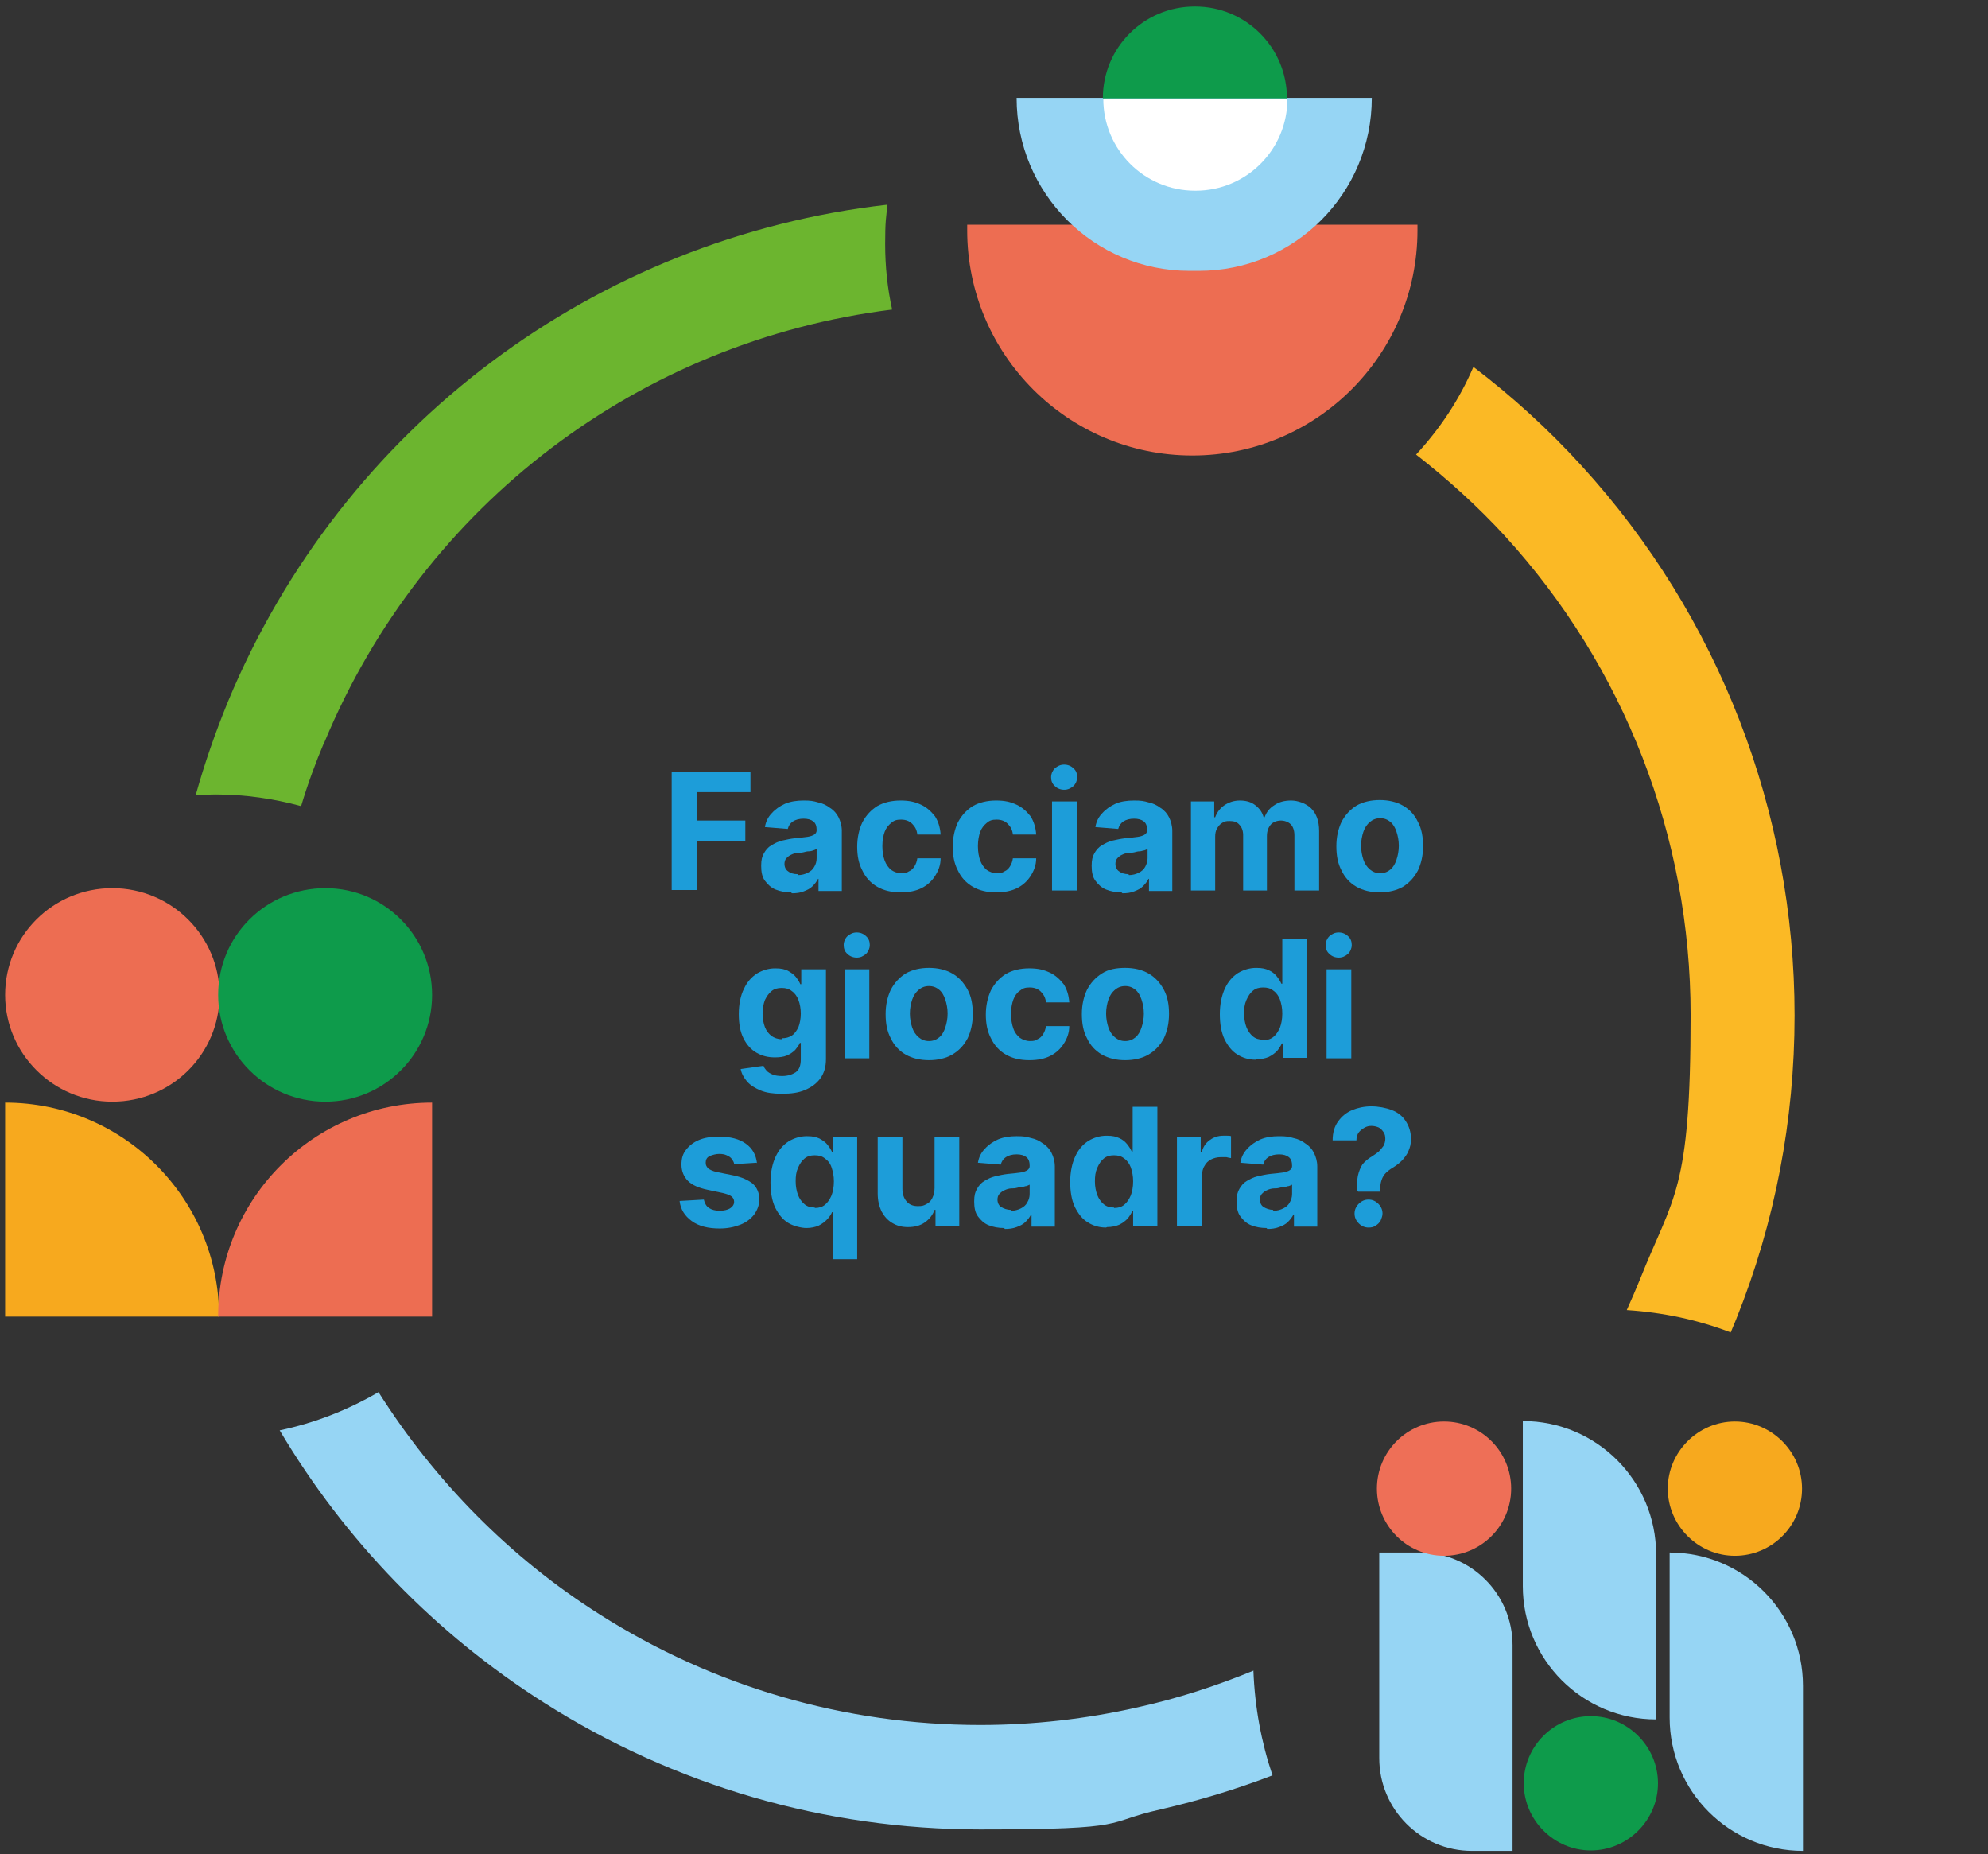 <?xml version="1.0" encoding="UTF-8"?>
<svg id="Livello_1" xmlns="http://www.w3.org/2000/svg" version="1.1" viewBox="0 0 426.5 397.7">
  <rect x="0" y="0" width="426.5" height="397.7" fill="#333333" stroke="none"/>
  <!-- Generator: Adobe Illustrator 29.7.1, SVG Export Plug-In . SVG Version: 2.1.1 Build 8)  -->
  <defs>
    <style>
      .st0 {
        fill: #ee6f57;
      }

      .st1 {
        fill: #1d9dd9;
      }

      .st2 {
        fill: #f7a91e;
      }

      .st3 {
        isolation: isolate;
      }

      .st4 {
        fill: #fff;
      }

      .st5 {
        fill: #6cb52f;
      }

      .st6 {
        fill: #0e9b4b;
      }

      .st7 {
        fill: #ed6d52;
      }

      .st8 {
        fill: #96d5f4;
      }

      .st9 {
        fill: #fbb925;
      }
    </style>
  </defs>
  <path class="st9" d="M322.8,114.9c25.7,28.1,39.9,64.6,39.9,102.8s-3.7,38.7-10.9,56.8c-.9,2.2-1.8,4.3-2.8,6.5,7.8.5,15.3,2.1,22.3,4.8.4-1,.8-1.9,1.2-2.9,8.3-20.7,12.5-42.6,12.5-65.1,0-43.7-16.2-85.6-45.7-117.9-7.1-7.8-14.9-14.9-23.2-21.2-3,7-7.2,13.3-12.3,18.8,6.8,5.3,13.2,11.1,19.1,17.5h-.1Z"/>
  <path class="st8" d="M269,358.3c-8,3.3-16.3,6-24.9,7.9-11,2.5-22.4,3.8-33.8,3.8-29,0-57.2-8.2-81.6-23.7-19.3-12.2-35.4-28.6-47.5-47.7-6.5,3.8-13.6,6.6-21.2,8.2,14,23.6,33.4,43.6,56.7,58.4,28,17.8,60.3,27.2,93.6,27.2s26.1-1.5,38.7-4.3c8.2-1.9,16.2-4.3,24-7.3-2.4-7.1-3.8-14.6-4.1-22.5h.1Z"/>
  <path class="st5" d="M69.6,159.2c21.3-51.2,67.9-86.1,121.8-92.8-1-4.5-1.5-9.2-1.5-14.1s.2-5.6.5-8.4c-62.6,7.1-116.9,47.4-141.5,106.6-2.7,6.6-5,13.2-6.9,20,1.4,0,2.8-.1,4.2-.1,6.4,0,12.5.9,18.4,2.5,1.4-4.7,3.1-9.3,5-13.8h0Z"/>
  <g class="st3">
    <g class="st3">
      <path class="st1" d="M144.1,191v-25.5h16.9v4.4h-11.5v6.1h10.4v4.4h-10.4v10.5h-5.4Z"/>
      <path class="st1" d="M169.7,191.4c-1.2,0-2.3-.2-3.3-.6-1-.4-1.7-1.1-2.3-1.9-.6-.8-.8-1.9-.8-3.2s.2-2,.6-2.7c.4-.7.9-1.3,1.6-1.7.7-.4,1.4-.8,2.3-1,.9-.2,1.8-.4,2.7-.5,1.1-.1,2-.2,2.7-.3.7-.1,1.2-.3,1.5-.5.3-.2.5-.5.5-.9h0c0-.9-.2-1.5-.7-1.9-.5-.4-1.2-.6-2.1-.6s-1.7.2-2.3.6c-.6.4-.9.9-1.1,1.6l-4.9-.4c.2-1.2.7-2.2,1.5-3,.7-.8,1.7-1.5,2.8-2,1.2-.5,2.5-.7,4-.7s2.1.1,3.1.4c1,.2,1.8.6,2.6,1.2.8.5,1.4,1.2,1.8,2,.4.8.7,1.8.7,2.9v12.9h-5v-2.6h-.1c-.3.6-.7,1.1-1.2,1.6-.5.5-1.1.8-1.9,1.1-.7.3-1.6.4-2.5.4ZM171.2,187.7c.8,0,1.5-.2,2.1-.5s1.1-.7,1.4-1.3c.3-.5.5-1.1.5-1.8v-2c-.2.1-.4.2-.7.3s-.6.2-1,.2-.7.1-1.1.2-.7.1-1,.1c-.6,0-1.2.2-1.6.4-.5.2-.8.5-1.1.8-.3.3-.4.8-.4,1.2,0,.7.3,1.3.8,1.6.5.4,1.2.6,2,.6Z"/>
      <path class="st1" d="M193.2,191.4c-2,0-3.6-.4-5-1.2-1.4-.8-2.5-2-3.2-3.5-.8-1.5-1.1-3.2-1.1-5.1s.4-3.7,1.1-5.2c.8-1.5,1.8-2.6,3.2-3.5,1.4-.8,3.1-1.2,5-1.2s3.1.3,4.4.9c1.3.6,2.2,1.5,3,2.5.7,1.1,1.1,2.4,1.2,3.9h-5c-.1-1-.5-1.7-1.1-2.3-.6-.6-1.4-.9-2.4-.9s-1.5.2-2.1.7-1.1,1.1-1.4,1.9c-.3.8-.5,1.9-.5,3.1s.2,2.3.5,3.1.8,1.5,1.4,2c.6.4,1.3.7,2.2.7s1.1-.1,1.6-.4c.5-.2.9-.6,1.2-1.1s.5-1,.6-1.7h5c0,1.5-.5,2.7-1.2,3.8-.7,1.1-1.7,2-2.9,2.6-1.2.6-2.7.9-4.4.9Z"/>
      <path class="st1" d="M213.7,191.4c-2,0-3.6-.4-5-1.2-1.4-.8-2.5-2-3.2-3.5-.8-1.5-1.1-3.2-1.1-5.1s.4-3.7,1.1-5.2c.8-1.5,1.8-2.6,3.2-3.5,1.4-.8,3.1-1.2,5-1.2s3.1.3,4.4.9c1.3.6,2.2,1.5,3,2.5.7,1.1,1.1,2.4,1.2,3.9h-5c-.1-1-.5-1.7-1.1-2.3-.6-.6-1.4-.9-2.4-.9s-1.5.2-2.1.7-1.1,1.1-1.4,1.9c-.3.8-.5,1.9-.5,3.1s.2,2.3.5,3.1.8,1.5,1.4,2c.6.4,1.3.7,2.2.7s1.1-.1,1.6-.4c.5-.2.9-.6,1.2-1.1.3-.5.5-1,.6-1.7h5c0,1.5-.5,2.7-1.2,3.8-.7,1.1-1.7,2-2.9,2.6-1.2.6-2.7.9-4.4.9Z"/>
      <path class="st1" d="M228.3,169.4c-.8,0-1.5-.3-2-.8-.6-.5-.8-1.2-.8-1.9s.3-1.4.8-1.9c.6-.5,1.2-.8,2-.8s1.5.3,2,.8c.6.5.8,1.2.8,1.9s-.3,1.4-.8,1.9c-.6.5-1.2.8-2,.8ZM225.7,191v-19.1h5.3v19.1h-5.3Z"/>
      <path class="st1" d="M240.6,191.4c-1.2,0-2.3-.2-3.3-.6s-1.7-1.1-2.3-1.9c-.6-.8-.8-1.9-.8-3.2s.2-2,.6-2.7c.4-.7.9-1.3,1.6-1.7s1.4-.8,2.3-1,1.8-.4,2.7-.5c1.1-.1,2-.2,2.7-.3s1.2-.3,1.5-.5c.3-.2.5-.5.5-.9h0c0-.9-.2-1.5-.7-1.9-.5-.4-1.2-.6-2.1-.6s-1.7.2-2.3.6c-.6.4-.9.9-1.1,1.6l-4.9-.4c.2-1.2.7-2.2,1.5-3,.7-.8,1.7-1.5,2.8-2s2.5-.7,4-.7,2.1.1,3.1.4c1,.2,1.8.6,2.6,1.2.8.5,1.4,1.2,1.8,2,.4.8.7,1.8.7,2.9v12.9h-5v-2.6h-.1c-.3.6-.7,1.1-1.2,1.6-.5.5-1.1.8-1.9,1.1-.7.3-1.6.4-2.5.4ZM242.2,187.7c.8,0,1.5-.2,2.1-.5s1.1-.7,1.4-1.3.5-1.1.5-1.8v-2c-.2.1-.4.2-.7.3-.3,0-.6.2-1,.2s-.7.1-1.1.2-.7.1-1,.1c-.6,0-1.2.2-1.6.4-.5.2-.8.5-1.1.8-.3.3-.4.8-.4,1.2,0,.7.3,1.3.8,1.6.5.4,1.2.6,2,.6Z"/>
      <path class="st1" d="M255.5,191v-19.1h5v3.4h.2c.4-1.1,1.1-2,2-2.6.9-.6,2-1,3.3-1s2.4.3,3.3,1c.9.7,1.5,1.5,1.8,2.6h.2c.4-1.1,1.1-2,2.1-2.6,1-.7,2.2-1,3.6-1s3.2.6,4.3,1.7c1.1,1.1,1.7,2.7,1.7,4.8v12.8h-5.3v-11.8c0-1.1-.3-1.9-.8-2.4s-1.3-.8-2.1-.8-1.7.3-2.2.9c-.5.6-.8,1.4-.8,2.4v11.7h-5.1v-11.9c0-.9-.3-1.7-.8-2.2-.5-.6-1.2-.8-2.1-.8s-1.1.1-1.6.4c-.5.3-.8.7-1.1,1.2-.3.5-.4,1.1-.4,1.8v11.5h-5.3Z"/>
      <path class="st1" d="M296,191.4c-1.9,0-3.6-.4-5-1.2-1.4-.8-2.5-2-3.2-3.5-.8-1.5-1.1-3.2-1.1-5.2s.4-3.7,1.1-5.2c.8-1.5,1.8-2.6,3.2-3.5,1.4-.8,3.1-1.2,5-1.2s3.6.4,5,1.2,2.5,2,3.2,3.5c.8,1.5,1.1,3.2,1.1,5.2s-.4,3.7-1.1,5.2c-.8,1.5-1.8,2.6-3.2,3.5-1.4.8-3.1,1.2-5,1.2ZM296.1,187.3c.9,0,1.6-.3,2.2-.8.6-.5,1-1.2,1.3-2.1.3-.9.5-1.9.5-3s-.2-2.1-.5-3c-.3-.9-.7-1.6-1.3-2.1-.6-.5-1.3-.8-2.2-.8s-1.6.3-2.2.8c-.6.5-1.1,1.2-1.4,2.1-.3.9-.5,1.9-.5,3s.2,2.1.5,3c.3.9.8,1.6,1.4,2.1s1.3.8,2.2.8Z"/>
    </g>
    <g class="st3">
      <path class="st1" d="M167.6,234.6c-1.7,0-3.2-.2-4.4-.7s-2.2-1.1-2.9-1.9-1.2-1.7-1.4-2.7l4.9-.7c.1.4.4.7.7,1.1.3.3.8.6,1.3.8.5.2,1.2.3,2,.3,1.2,0,2.1-.3,2.9-.8.8-.6,1.1-1.5,1.1-2.8v-3.5h-.2c-.2.5-.6,1-1,1.5-.5.5-1.1.9-1.8,1.2-.7.3-1.6.4-2.6.4-1.4,0-2.7-.3-3.9-1-1.2-.7-2.1-1.7-2.8-3.1s-1-3.1-1-5.2.4-4,1.1-5.4c.7-1.5,1.6-2.5,2.8-3.3,1.2-.7,2.5-1.1,3.9-1.1s2,.2,2.7.5c.7.4,1.3.8,1.7,1.3.4.5.8,1.1,1,1.6h.2v-3.2h5.3v19.3c0,1.6-.4,3-1.2,4.1-.8,1.1-1.9,1.9-3.3,2.5-1.4.6-3,.8-4.8.8ZM167.7,222.7c.9,0,1.6-.2,2.2-.6.6-.4,1-1,1.4-1.8.3-.8.5-1.8.5-2.9s-.2-2.1-.5-2.9c-.3-.8-.8-1.5-1.4-1.9-.6-.5-1.3-.7-2.2-.7s-1.6.2-2.2.7c-.6.5-1,1.1-1.4,1.9-.3.8-.5,1.8-.5,2.9s.2,2.1.5,2.9c.3.8.8,1.4,1.4,1.9.6.4,1.3.7,2.2.7Z"/>
      <path class="st1" d="M183.8,205.4c-.8,0-1.5-.3-2-.8-.6-.5-.8-1.2-.8-1.9s.3-1.4.8-1.9c.6-.5,1.2-.8,2-.8s1.5.3,2,.8c.6.5.8,1.2.8,1.9s-.3,1.4-.8,1.9c-.6.5-1.2.8-2,.8ZM181.2,227v-19.1h5.3v19.1h-5.3Z"/>
      <path class="st1" d="M199.3,227.4c-1.9,0-3.6-.4-5-1.2-1.4-.8-2.5-2-3.2-3.5-.8-1.5-1.1-3.2-1.1-5.2s.4-3.7,1.1-5.2c.8-1.5,1.8-2.6,3.2-3.5,1.4-.8,3.1-1.2,5-1.2s3.6.4,5,1.2c1.4.8,2.5,2,3.3,3.5.8,1.5,1.1,3.2,1.1,5.2s-.4,3.7-1.1,5.2c-.8,1.5-1.8,2.6-3.3,3.5-1.4.8-3.1,1.2-5,1.2ZM199.3,223.3c.9,0,1.6-.3,2.2-.8s1-1.2,1.3-2.1c.3-.9.5-1.9.5-3s-.2-2.1-.5-3c-.3-.9-.7-1.6-1.3-2.1-.6-.5-1.3-.8-2.2-.8s-1.6.3-2.2.8c-.6.5-1.1,1.2-1.4,2.1-.3.9-.5,1.9-.5,3s.2,2.1.5,3c.3.9.8,1.6,1.4,2.1.6.5,1.3.8,2.2.8Z"/>
      <path class="st1" d="M220.8,227.4c-2,0-3.6-.4-5-1.2-1.4-.8-2.5-2-3.2-3.5-.8-1.5-1.1-3.2-1.1-5.1s.4-3.7,1.1-5.2c.8-1.5,1.8-2.6,3.2-3.5,1.4-.8,3.1-1.2,5-1.2s3.1.3,4.4.9c1.3.6,2.2,1.5,3,2.5.7,1.1,1.1,2.4,1.2,3.9h-5c-.1-1-.5-1.7-1.1-2.3-.6-.6-1.4-.9-2.4-.9s-1.5.2-2.1.7c-.6.4-1.1,1.1-1.4,1.9-.3.8-.5,1.9-.5,3.1s.2,2.3.5,3.1c.3.9.8,1.5,1.4,2,.6.4,1.3.7,2.2.7s1.1-.1,1.6-.4c.5-.2.9-.6,1.2-1.1.3-.5.5-1,.6-1.7h5c0,1.5-.5,2.7-1.2,3.8-.7,1.1-1.7,2-2.9,2.6-1.2.6-2.7.9-4.4.9Z"/>
      <path class="st1" d="M241.4,227.4c-1.9,0-3.6-.4-5-1.2-1.4-.8-2.5-2-3.2-3.5-.8-1.5-1.1-3.2-1.1-5.2s.4-3.7,1.1-5.2c.8-1.5,1.8-2.6,3.2-3.5s3.1-1.2,5-1.2,3.6.4,5,1.2c1.4.8,2.5,2,3.3,3.5.8,1.5,1.1,3.2,1.1,5.2s-.4,3.7-1.1,5.2c-.8,1.5-1.8,2.6-3.3,3.5-1.4.8-3.1,1.2-5,1.2ZM241.4,223.3c.9,0,1.6-.3,2.2-.8.6-.5,1-1.2,1.3-2.1.3-.9.5-1.9.5-3s-.2-2.1-.5-3-.7-1.6-1.3-2.1c-.6-.5-1.3-.8-2.2-.8s-1.6.3-2.2.8c-.6.5-1.1,1.2-1.4,2.1s-.5,1.9-.5,3,.2,2.1.5,3c.3.9.8,1.6,1.4,2.1.6.5,1.3.8,2.2.8Z"/>
      <path class="st1" d="M269.4,227.3c-1.5,0-2.8-.4-3.9-1.1-1.2-.7-2.1-1.9-2.8-3.3-.7-1.5-1-3.3-1-5.4s.4-4,1.1-5.5c.7-1.5,1.6-2.5,2.8-3.3,1.2-.7,2.5-1.1,3.9-1.1s2,.2,2.7.5,1.3.8,1.7,1.3c.4.5.8,1.1,1,1.6h.2v-9.6h5.3v25.5h-5.2v-3.1h-.2c-.2.5-.6,1.1-1,1.6-.5.5-1,.9-1.8,1.3-.7.3-1.6.5-2.6.5ZM271,223.1c.9,0,1.6-.2,2.2-.7.6-.5,1-1.1,1.4-2,.3-.8.5-1.8.5-3s-.2-2.1-.5-3c-.3-.8-.8-1.5-1.4-1.9-.6-.5-1.3-.7-2.2-.7s-1.6.2-2.2.7c-.6.5-1,1.1-1.4,2s-.5,1.8-.5,2.9.2,2.1.5,2.9c.3.8.8,1.5,1.4,2,.6.5,1.3.7,2.2.7Z"/>
      <path class="st1" d="M287.2,205.4c-.8,0-1.5-.3-2-.8-.6-.5-.8-1.2-.8-1.9s.3-1.4.8-1.9c.6-.5,1.2-.8,2-.8s1.5.3,2,.8c.6.5.8,1.2.8,1.9s-.3,1.4-.8,1.9c-.6.5-1.2.8-2,.8ZM284.6,227v-19.1h5.3v19.1h-5.3Z"/>
    </g>
    <g class="st3">
      <path class="st1" d="M162.3,249.4l-4.8.3c0-.4-.3-.8-.5-1.1s-.6-.6-1.1-.8c-.4-.2-1-.3-1.6-.3s-1.5.2-2.1.5-.8.8-.8,1.4.2.8.5,1.2c.4.3,1,.6,1.9.8l3.5.7c1.9.4,3.2,1,4.2,1.8.9.8,1.4,2,1.4,3.3s-.4,2.3-1.1,3.3c-.7.9-1.7,1.7-3,2.2-1.3.5-2.7.8-4.4.8-2.5,0-4.5-.5-6-1.6s-2.4-2.5-2.6-4.3l5.2-.3c.2.8.5,1.4,1.1,1.8.6.4,1.4.6,2.3.6s1.7-.2,2.2-.5.9-.8.9-1.4c0-.5-.2-.9-.6-1.2-.4-.3-1-.5-1.8-.7l-3.3-.7c-1.9-.4-3.3-1-4.2-1.9s-1.4-2.1-1.4-3.5.3-2.3,1-3.2,1.6-1.6,2.8-2.1,2.6-.7,4.3-.7c2.4,0,4.3.5,5.7,1.5,1.4,1,2.2,2.4,2.4,4.2Z"/>
      <path class="st1" d="M178.7,270.2v-10.2h-.2c-.2.5-.6,1.1-1.1,1.6s-1,.9-1.8,1.3c-.7.3-1.6.5-2.6.5s-2.8-.4-3.9-1.1c-1.2-.7-2.1-1.9-2.8-3.3-.7-1.5-1-3.3-1-5.4s.4-4,1.1-5.5c.7-1.5,1.6-2.5,2.8-3.3,1.2-.7,2.5-1.1,3.9-1.1s2,.2,2.7.5c.7.4,1.3.8,1.7,1.3.4.5.8,1.1,1,1.6h.2v-3.2h5.2v26.2h-5.3ZM174.8,259.1c.9,0,1.6-.2,2.2-.7.6-.5,1-1.1,1.4-2,.3-.8.5-1.8.5-3s-.2-2.1-.5-3-.8-1.5-1.4-1.9c-.6-.5-1.3-.7-2.2-.7s-1.6.2-2.2.7c-.6.5-1,1.1-1.4,2s-.5,1.8-.5,2.9.2,2.1.5,2.9c.3.8.8,1.5,1.4,2s1.3.7,2.2.7Z"/>
      <path class="st1" d="M200.5,254.9v-11h5.3v19.1h-5.1v-3.5h-.2c-.4,1.1-1.1,2-2.1,2.7-1,.7-2.2,1-3.6,1s-2.4-.3-3.4-.9c-1-.6-1.7-1.4-2.3-2.5-.5-1.1-.8-2.3-.8-3.8v-12.2h5.3v11.2c0,1.1.3,2,.9,2.7.6.7,1.4,1,2.4,1s1.2-.1,1.8-.4,1-.7,1.3-1.3.5-1.3.5-2.2Z"/>
      <path class="st1" d="M215.4,263.4c-1.2,0-2.3-.2-3.3-.6-1-.4-1.7-1.1-2.3-1.9-.6-.8-.8-1.9-.8-3.2s.2-2,.6-2.7c.4-.7.9-1.3,1.6-1.7.7-.4,1.4-.8,2.3-1,.9-.2,1.8-.4,2.7-.5,1.1-.1,2-.2,2.7-.3.7-.1,1.2-.3,1.5-.5.3-.2.5-.5.5-.9h0c0-.9-.2-1.5-.7-1.9-.5-.4-1.2-.6-2.1-.6s-1.7.2-2.3.6c-.6.4-.9.9-1.1,1.6l-4.9-.4c.2-1.2.7-2.2,1.5-3,.7-.8,1.7-1.5,2.8-2,1.2-.5,2.5-.7,4-.7s2.1.1,3.1.4c1,.2,1.8.6,2.6,1.2.8.5,1.4,1.2,1.8,2,.4.8.7,1.8.7,2.9v12.9h-5v-2.6h-.1c-.3.6-.7,1.1-1.2,1.6-.5.5-1.1.8-1.9,1.1s-1.6.4-2.5.4ZM216.9,259.7c.8,0,1.5-.2,2.1-.5s1.1-.7,1.4-1.3c.3-.5.5-1.1.5-1.8v-2c-.2.1-.4.2-.7.3-.3,0-.6.2-1,.2s-.7.1-1.1.2-.7.1-1,.1c-.6,0-1.2.2-1.6.4-.5.2-.8.5-1.1.8-.3.3-.4.8-.4,1.2,0,.7.3,1.3.8,1.6s1.2.6,2,.6Z"/>
      <path class="st1" d="M237.3,263.3c-1.5,0-2.8-.4-3.9-1.1-1.2-.7-2.1-1.9-2.8-3.3-.7-1.5-1-3.3-1-5.4s.4-4,1.1-5.5c.7-1.5,1.6-2.5,2.8-3.3,1.2-.7,2.5-1.1,3.9-1.1s2,.2,2.7.5,1.3.8,1.7,1.3c.4.5.8,1.1,1,1.6h.2v-9.6h5.3v25.5h-5.2v-3.1h-.2c-.2.5-.6,1.1-1,1.6-.5.5-1,.9-1.8,1.3-.7.3-1.6.5-2.6.5ZM239,259.1c.9,0,1.6-.2,2.2-.7.6-.5,1-1.1,1.4-2,.3-.8.5-1.8.5-3s-.2-2.1-.5-3c-.3-.8-.8-1.5-1.4-1.9-.6-.5-1.3-.7-2.2-.7s-1.6.2-2.2.7c-.6.5-1,1.1-1.4,2s-.5,1.8-.5,2.9.2,2.1.5,2.9c.3.8.8,1.5,1.4,2,.6.5,1.3.7,2.2.7Z"/>
      <path class="st1" d="M252.5,263v-19.1h5.1v3.3h.2c.3-1.2.9-2.1,1.8-2.7.8-.6,1.8-.9,2.8-.9s.6,0,.9,0,.6,0,.8.1v4.7c-.2,0-.6-.1-1-.2-.4,0-.8,0-1.2,0-.8,0-1.5.2-2.1.5-.6.3-1.1.8-1.4,1.4-.4.6-.5,1.3-.5,2.1v10.8h-5.3Z"/>
      <path class="st1" d="M271.7,263.4c-1.2,0-2.3-.2-3.3-.6-1-.4-1.7-1.1-2.3-1.9-.6-.8-.8-1.9-.8-3.2s.2-2,.6-2.7c.4-.7.9-1.3,1.6-1.7.7-.4,1.4-.8,2.3-1,.9-.2,1.8-.4,2.7-.5,1.1-.1,2-.2,2.7-.3.7-.1,1.2-.3,1.5-.5.3-.2.5-.5.5-.9h0c0-.9-.2-1.5-.7-1.9-.5-.4-1.2-.6-2.1-.6s-1.7.2-2.3.6c-.6.4-.9.9-1.1,1.6l-4.9-.4c.2-1.2.7-2.2,1.5-3,.7-.8,1.7-1.5,2.8-2,1.2-.5,2.5-.7,4-.7s2.1.1,3.1.4c1,.2,1.8.6,2.6,1.2.8.5,1.4,1.2,1.8,2,.4.8.7,1.8.7,2.9v12.9h-5v-2.6h-.1c-.3.6-.7,1.1-1.2,1.6-.5.5-1.1.8-1.9,1.1s-1.6.4-2.5.4ZM273.2,259.7c.8,0,1.5-.2,2.1-.5s1.1-.7,1.4-1.3c.3-.5.5-1.1.5-1.8v-2c-.2.1-.4.2-.7.3-.3,0-.6.2-1,.2s-.7.1-1.1.2-.7.1-1,.1c-.6,0-1.2.2-1.6.4-.5.2-.8.5-1.1.8-.3.3-.4.8-.4,1.2,0,.7.3,1.3.8,1.6s1.2.6,2,.6Z"/>
      <path class="st1" d="M291.1,255.4v-.4c0-1.5.1-2.6.4-3.5.3-.9.6-1.6,1.1-2.1.5-.5,1.1-1,1.8-1.4.5-.3,1-.7,1.4-1,.4-.4.7-.8,1-1.2.2-.4.4-.9.4-1.5s-.1-1.1-.4-1.5-.6-.8-1.1-1c-.5-.2-1-.3-1.5-.3s-1,.1-1.5.4-.9.6-1.2,1-.5,1-.5,1.7h-5.1c0-1.7.4-3,1.2-4.1s1.8-1.9,3-2.4c1.2-.5,2.6-.8,4.1-.8s3.1.3,4.4.8c1.3.5,2.3,1.3,3,2.4s1.1,2.3,1.1,3.7-.2,1.8-.5,2.6-.8,1.4-1.3,2c-.6.6-1.2,1.1-2,1.6-.7.4-1.2.8-1.6,1.2-.4.4-.7.9-.9,1.5-.2.6-.3,1.2-.3,2.1v.4h-4.7ZM293.6,263.3c-.8,0-1.5-.3-2.1-.9s-.9-1.3-.9-2.1c0-.8.3-1.5.9-2.1.6-.6,1.3-.9,2.1-.9s1.5.3,2.1.9.9,1.3.9,2.1c0,.5-.2,1-.4,1.5-.3.5-.6.8-1.1,1.1-.4.3-.9.4-1.5.4Z"/>
    </g>
  </g>
  <g>
    <path class="st2" d="M1.1,236.5h0c25.4,0,45.9,20.6,45.9,45.9H1.1v-45.9h0Z"/>
    <path class="st7" d="M92.7,236.5h0v45.9h-45.9c0-25.4,20.6-45.9,45.9-45.9Z"/>
    <path class="st7" d="M24.1,190.5h0c12.7,0,23,10.3,23,22.9h0c0,12.7-10.3,22.9-23,22.9h0c-12.7,0-23-10.3-23-22.9h0c0-12.7,10.3-22.9,23-22.9Z"/>
    <path class="st6" d="M69.8,190.5h0c12.7,0,22.9,10.3,22.9,22.9h0c0,12.7-10.3,22.9-22.9,22.9h0c-12.7,0-23-10.3-23-22.9h0c0-12.7,10.3-22.9,23-22.9Z"/>
  </g>
  <g>
    <path class="st7" d="M207.4,48.2h96.7v1.2c0,26.7-21.7,48.3-48.3,48.3h0c-26.7,0-48.3-21.7-48.3-48.3v-1.2h0Z"/>
    <path class="st8" d="M218,21h76.3c0,20.5-16.6,37.1-37.1,37.1h-2c-20.5,0-37.1-16.6-37.1-37.1h0Z"/>
    <path class="st4" d="M256.4,40.9h0c-10.9,0-19.7-8.8-19.7-19.7h39.5c0,10.9-8.8,19.7-19.7,19.7h-.1Z"/>
    <path class="st6" d="M256.4,1.4h0c10.9,0,19.7,8.8,19.7,19.7h-39.5c0-10.9,8.8-19.7,19.7-19.7h0Z"/>
  </g>
  <g>
    <path class="st8" d="M295.9,333h8.7c11,0,19.9,8.9,19.9,19.9v44.1h-8.7c-11,0-19.9-8.9-19.9-19.9v-44.1h0Z"/>
    <circle class="st0" cx="309.8" cy="319.3" r="14.4"/>
    <path class="st8" d="M386.8,397c-15.8,0-28.6-12.8-28.6-28.6v-35.4h0c15.8,0,28.6,12.8,28.6,28.6v35.4Z"/>
    <path class="st2" d="M386.6,319.3c0,8-6.5,14.4-14.4,14.4s-14.4-6.5-14.4-14.4,6.5-14.4,14.4-14.4,14.4,6.5,14.4,14.4"/>
    <path class="st8" d="M326.7,340.2c0,15.8,12.8,28.6,28.6,28.6h0v-35.4c0-15.8-12.8-28.6-28.6-28.6v35.4Z"/>
    <path class="st6" d="M326.9,382.5c0-8,6.5-14.4,14.4-14.4s14.4,6.5,14.4,14.4-6.5,14.4-14.4,14.4-14.4-6.5-14.4-14.4"/>
  </g>
</svg>